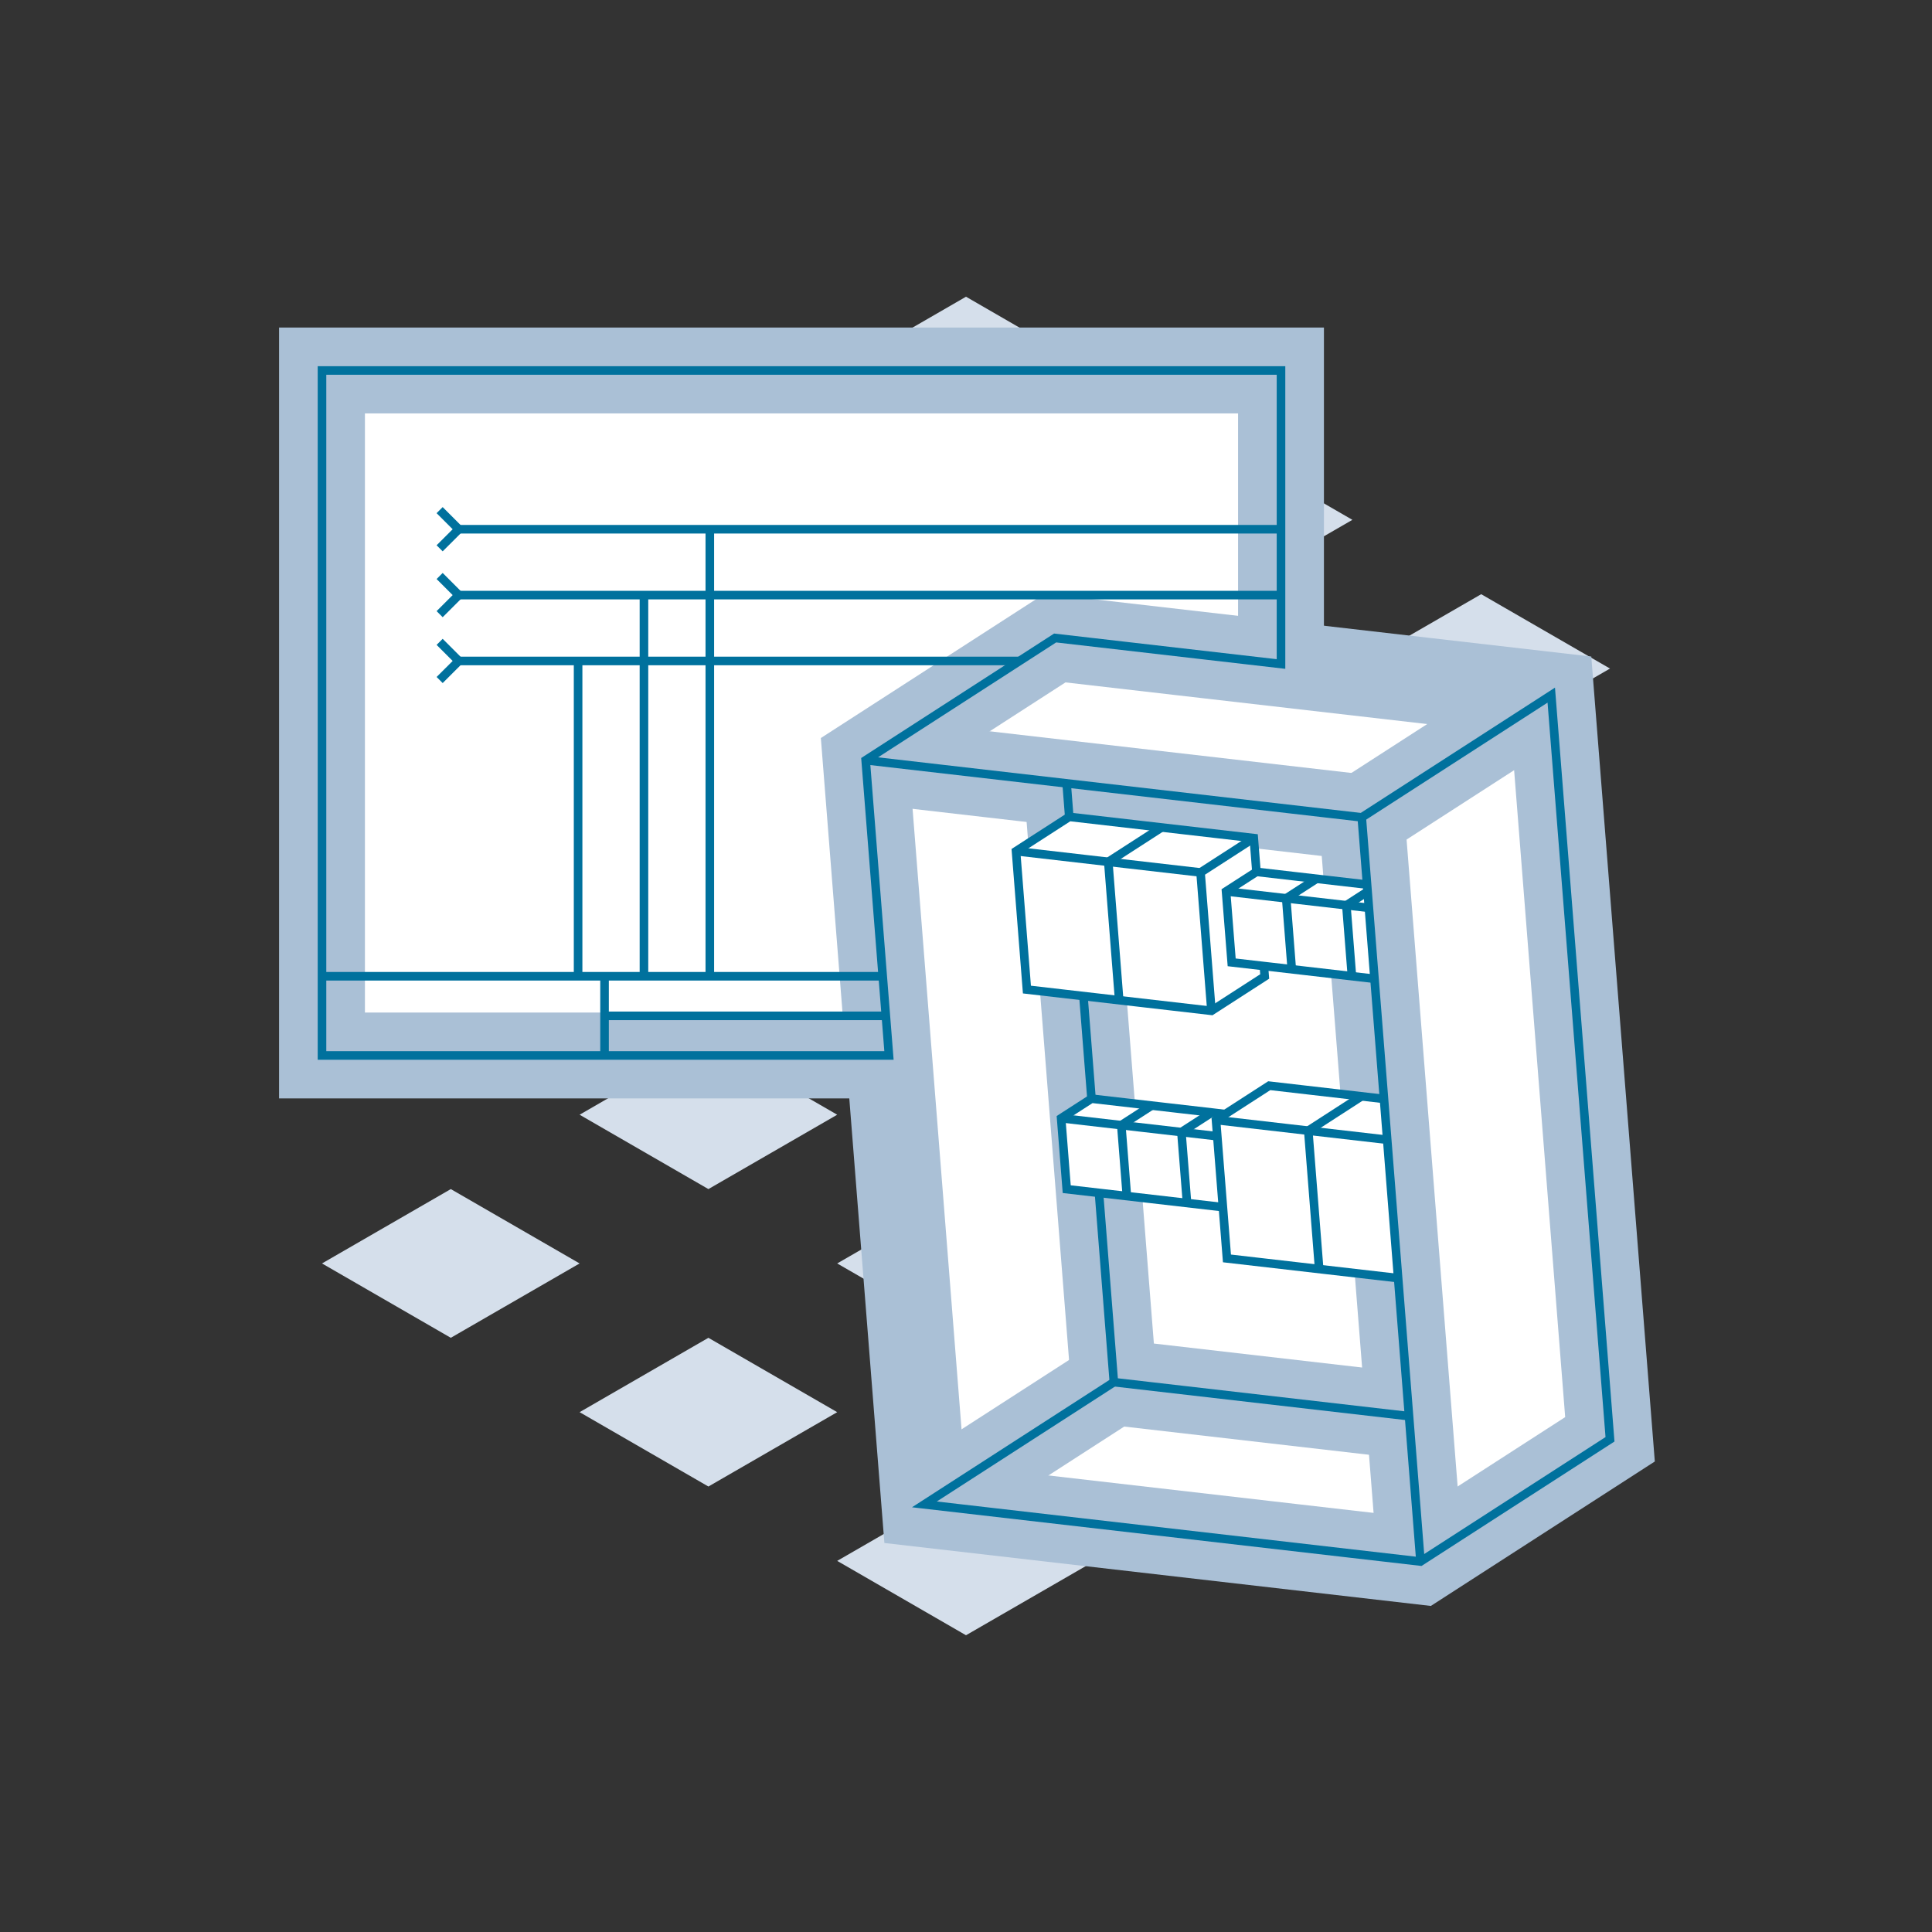 <svg xmlns="http://www.w3.org/2000/svg" viewBox="0 0 450 450"><rect x="0" y="0" width="450" height="450" fill="#333333" stroke="none"/><title>electrical-design-automation-&amp;amp;-plant</title><g id="Calque_1" data-name="Calque 1"><polygon points="75 225 105 207.68 135 225 105 242.32 75 225" style="fill:#d5dfeb"/><polygon points="135 190.36 165 173.04 195 190.36 165 207.68 135 190.36" style="fill:#d5dfeb"/><polygon points="75 294.28 105 276.96 135 294.28 105 311.6 75 294.28" style="fill:#d5dfeb"/><polygon points="135 259.64 165 242.32 195 259.64 165 276.96 135 259.64" style="fill:#d5dfeb"/><polygon points="195 225 225 207.68 255 225 225 242.32 195 225" style="fill:#d5dfeb"/><polygon points="135 328.92 165 311.6 195 328.92 165 346.24 135 328.92" style="fill:#d5dfeb"/><polygon points="195 294.28 225 276.96 255 294.28 225 311.6 195 294.28" style="fill:#d5dfeb"/><polygon points="255 259.64 285 242.32 315 259.64 285 276.96 255 259.64" style="fill:#d5dfeb"/><polygon points="195 363.56 225 346.24 255 363.56 225 380.88 195 363.56" style="fill:#d5dfeb"/><polygon points="255 328.92 285 311.6 315 328.92 285 346.24 255 328.92" style="fill:#d5dfeb"/><polygon points="315 294.28 345 276.96 375 294.28 345 311.6 315 294.28" style="fill:#d5dfeb"/><polygon points="195 155.72 225 138.4 255 155.72 225 173.04 195 155.72" style="fill:#d5dfeb"/><polygon points="255 190.36 285 173.04 315 190.36 285 207.68 255 190.36" style="fill:#d5dfeb"/><polygon points="315 225 345 207.68 375 225 345 242.32 315 225" style="fill:#d5dfeb"/><polygon points="75 155.72 105 138.4 135 155.72 105 173.04 75 155.72" style="fill:#d5dfeb"/><polygon points="135 121.08 165 103.76 195 121.08 165 138.4 135 121.08" style="fill:#d5dfeb"/><polygon points="195 86.44 225 69.11 255 86.44 225 103.76 195 86.44" style="fill:#d5dfeb"/><polygon points="255 121.08 285 103.76 315 121.08 285 138.4 255 121.08" style="fill:#d5dfeb"/><polygon points="315 155.72 345 138.4 375 155.72 345 173.04 315 155.72" style="fill:#d5dfeb"/></g><g id="Calque_2" data-name="Calque 2"><rect x="75" y="86.29" width="223.37" height="159.55" style="fill:#fff;stroke:#aac0d6;stroke-miterlimit:10;stroke-width:20px"/><polygon points="375 335.24 361.32 161.91 245.76 148.6 201.63 177.07 215.31 350.4 330.86 363.71 375 335.24" style="fill:#fff"/><polyline points="201.63 177.07 317.18 190.38 330.86 363.71" style="fill:none;stroke:#aac0d6;stroke-miterlimit:10;stroke-width:20px"/><polyline points="328.19 329.85 259.44 321.93 248.44 182.46" style="fill:none;stroke:#aac0d6;stroke-miterlimit:10;stroke-width:20px"/><polygon points="375 335.24 361.32 161.91 245.76 148.6 201.63 177.07 215.31 350.4 330.86 363.71 375 335.24" style="fill:none;stroke:#aac0d6;stroke-miterlimit:10;stroke-width:20px"/><line x1="259.44" y1="321.93" x2="215.31" y2="350.4" style="fill:none;stroke:#aac0d6;stroke-miterlimit:10;stroke-width:20px"/><line x1="361.32" y1="161.91" x2="317.18" y2="190.38" style="fill:none;stroke:#aac0d6;stroke-miterlimit:10;stroke-width:20px"/></g><g id="Calque_3" data-name="Calque 3"><polyline points="102.4 118.82 106.85 123.27 102.4 127.71" style="fill:none;stroke:#00719d;stroke-miterlimit:10;stroke-width:2px"/><polyline points="102.4 134.16 106.85 138.61 102.4 143.05" style="fill:none;stroke:#00719d;stroke-miterlimit:10;stroke-width:2px"/><polyline points="102.4 149.5 106.85 153.95 102.4 158.39" style="fill:none;stroke:#00719d;stroke-miterlimit:10;stroke-width:2px"/><line x1="106.85" y1="123.27" x2="298.37" y2="123.27" style="fill:none;stroke:#00719d;stroke-miterlimit:10;stroke-width:2px"/><line x1="106.85" y1="153.95" x2="237.38" y2="153.95" style="fill:none;stroke:#00719d;stroke-miterlimit:10;stroke-width:2px"/><line x1="106.85" y1="138.61" x2="298.37" y2="138.61" style="fill:none;stroke:#00719d;stroke-miterlimit:10;stroke-width:2px"/><line x1="134.65" y1="227.39" x2="134.65" y2="153.95" style="fill:none;stroke:#00719d;stroke-miterlimit:10;stroke-width:2px"/><line x1="165.33" y1="227.39" x2="165.33" y2="123.27" style="fill:none;stroke:#00719d;stroke-miterlimit:10;stroke-width:2px"/><line x1="149.99" y1="227.39" x2="149.99" y2="138.61" style="fill:none;stroke:#00719d;stroke-miterlimit:10;stroke-width:2px"/><polygon points="298.37 154.66 245.76 148.6 201.63 177.07 207.06 245.84 75 245.84 75 86.29 298.37 86.29 298.37 154.66 298.37 154.66" style="fill:none;stroke:#00719d;stroke-miterlimit:10;stroke-width:2px"/><line x1="75" y1="227.39" x2="205.6" y2="227.39" style="fill:none;stroke:#00719d;stroke-miterlimit:10;stroke-width:2px"/><line x1="140.81" y1="227.39" x2="140.81" y2="245.84" style="fill:none;stroke:#00719d;stroke-miterlimit:10;stroke-width:2px"/><line x1="140.81" y1="236.61" x2="206.33" y2="236.61" style="fill:none;stroke:#00719d;stroke-miterlimit:10;stroke-width:2px"/><polygon points="320.15 227.98 318.42 206.04 292.65 203.07 292.03 195.21 249.05 190.26 236.65 198.26 239.19 230.49 282.17 235.44 294.57 227.44 294.38 225.01 320.15 227.98" style="fill:#fff"/><polyline points="270.54 192.74 258.14 200.74 260.68 232.97" style="fill:none;stroke:#00719d;stroke-miterlimit:10;stroke-width:2px"/><line x1="279.62" y1="203.21" x2="236.65" y2="198.26" style="fill:none;stroke:#00719d;stroke-miterlimit:10;stroke-width:2px"/><polyline points="292.65 203.07 292.03 195.21 249.05 190.26 236.65 198.26 239.19 230.49 282.17 235.44 294.57 227.44 294.38 225.01" style="fill:none;stroke:#00719d;stroke-miterlimit:10;stroke-width:2px"/><polyline points="292.03 195.21 279.63 203.21 282.17 235.44" style="fill:none;stroke:#00719d;stroke-miterlimit:10;stroke-width:2px"/><polyline points="306.65 204.68 299.58 209.24 300.88 225.76" style="fill:none;stroke:#00719d;stroke-miterlimit:10;stroke-width:2px"/><polyline points="318.55 207.66 313.59 210.86 314.89 227.38" style="fill:none;stroke:#00719d;stroke-miterlimit:10;stroke-width:2px"/><line x1="318.85" y1="211.46" x2="285.57" y2="207.63" style="fill:none;stroke:#00719d;stroke-miterlimit:10;stroke-width:2px"/><polyline points="318.42 206.04 292.65 203.07 285.57 207.63 286.88 224.15 320.15 227.98" style="fill:none;stroke:#00719d;stroke-miterlimit:10;stroke-width:2px"/><polygon points="322.35 255.96 295.63 252.88 285.39 259.49 282.25 259.12 254.23 255.9 247.16 260.46 248.46 276.98 284.83 281.17 285.78 293.11 325.65 297.7 322.35 255.96" style="fill:#fff"/><polyline points="268.24 257.51 261.17 262.07 262.47 278.59" style="fill:none;stroke:#00719d;stroke-miterlimit:10;stroke-width:2px"/><polyline points="282.25 259.12 275.17 263.69 276.48 280.2" style="fill:none;stroke:#00719d;stroke-miterlimit:10;stroke-width:2px"/><line x1="283.53" y1="264.65" x2="247.16" y2="260.46" style="fill:none;stroke:#00719d;stroke-miterlimit:10;stroke-width:2px"/><line x1="283.23" y1="260.88" x2="323.11" y2="265.47" style="fill:none;stroke:#00719d;stroke-miterlimit:10;stroke-width:2px"/><polyline points="317.12 255.35 304.72 263.36 307.26 295.59" style="fill:none;stroke:#00719d;stroke-miterlimit:10;stroke-width:2px"/><polyline points="284.83 281.17 248.46 276.98 247.16 260.46 254.23 255.9 282.25 259.12 285.39 259.49" style="fill:none;stroke:#00719d;stroke-miterlimit:10;stroke-width:2px"/><polyline points="325.65 297.7 285.78 293.11 283.23 260.88 295.63 252.88 322.35 255.96" style="fill:none;stroke:#00719d;stroke-miterlimit:10;stroke-width:2px"/><line x1="249.05" y1="190.26" x2="248.44" y2="182.46" style="fill:none;stroke:#00719d;stroke-miterlimit:10;stroke-width:2px"/><line x1="254.23" y1="255.9" x2="252.35" y2="232.01" style="fill:none;stroke:#00719d;stroke-miterlimit:10;stroke-width:2px"/><polyline points="328.19 329.85 259.44 321.93 255.97 277.84" style="fill:none;stroke:#00719d;stroke-miterlimit:10;stroke-width:2px"/><polyline points="201.63 177.07 317.18 190.38 330.86 363.71" style="fill:none;stroke:#00719d;stroke-miterlimit:10;stroke-width:2px"/><polyline points="259.44 321.93 215.31 350.4 330.86 363.71 375 335.24 361.32 161.91 317.18 190.38" style="fill:none;stroke:#00719d;stroke-miterlimit:10;stroke-width:2px"/><rect x="45" y="45" width="360" height="360" style="fill:none"/></g></svg>